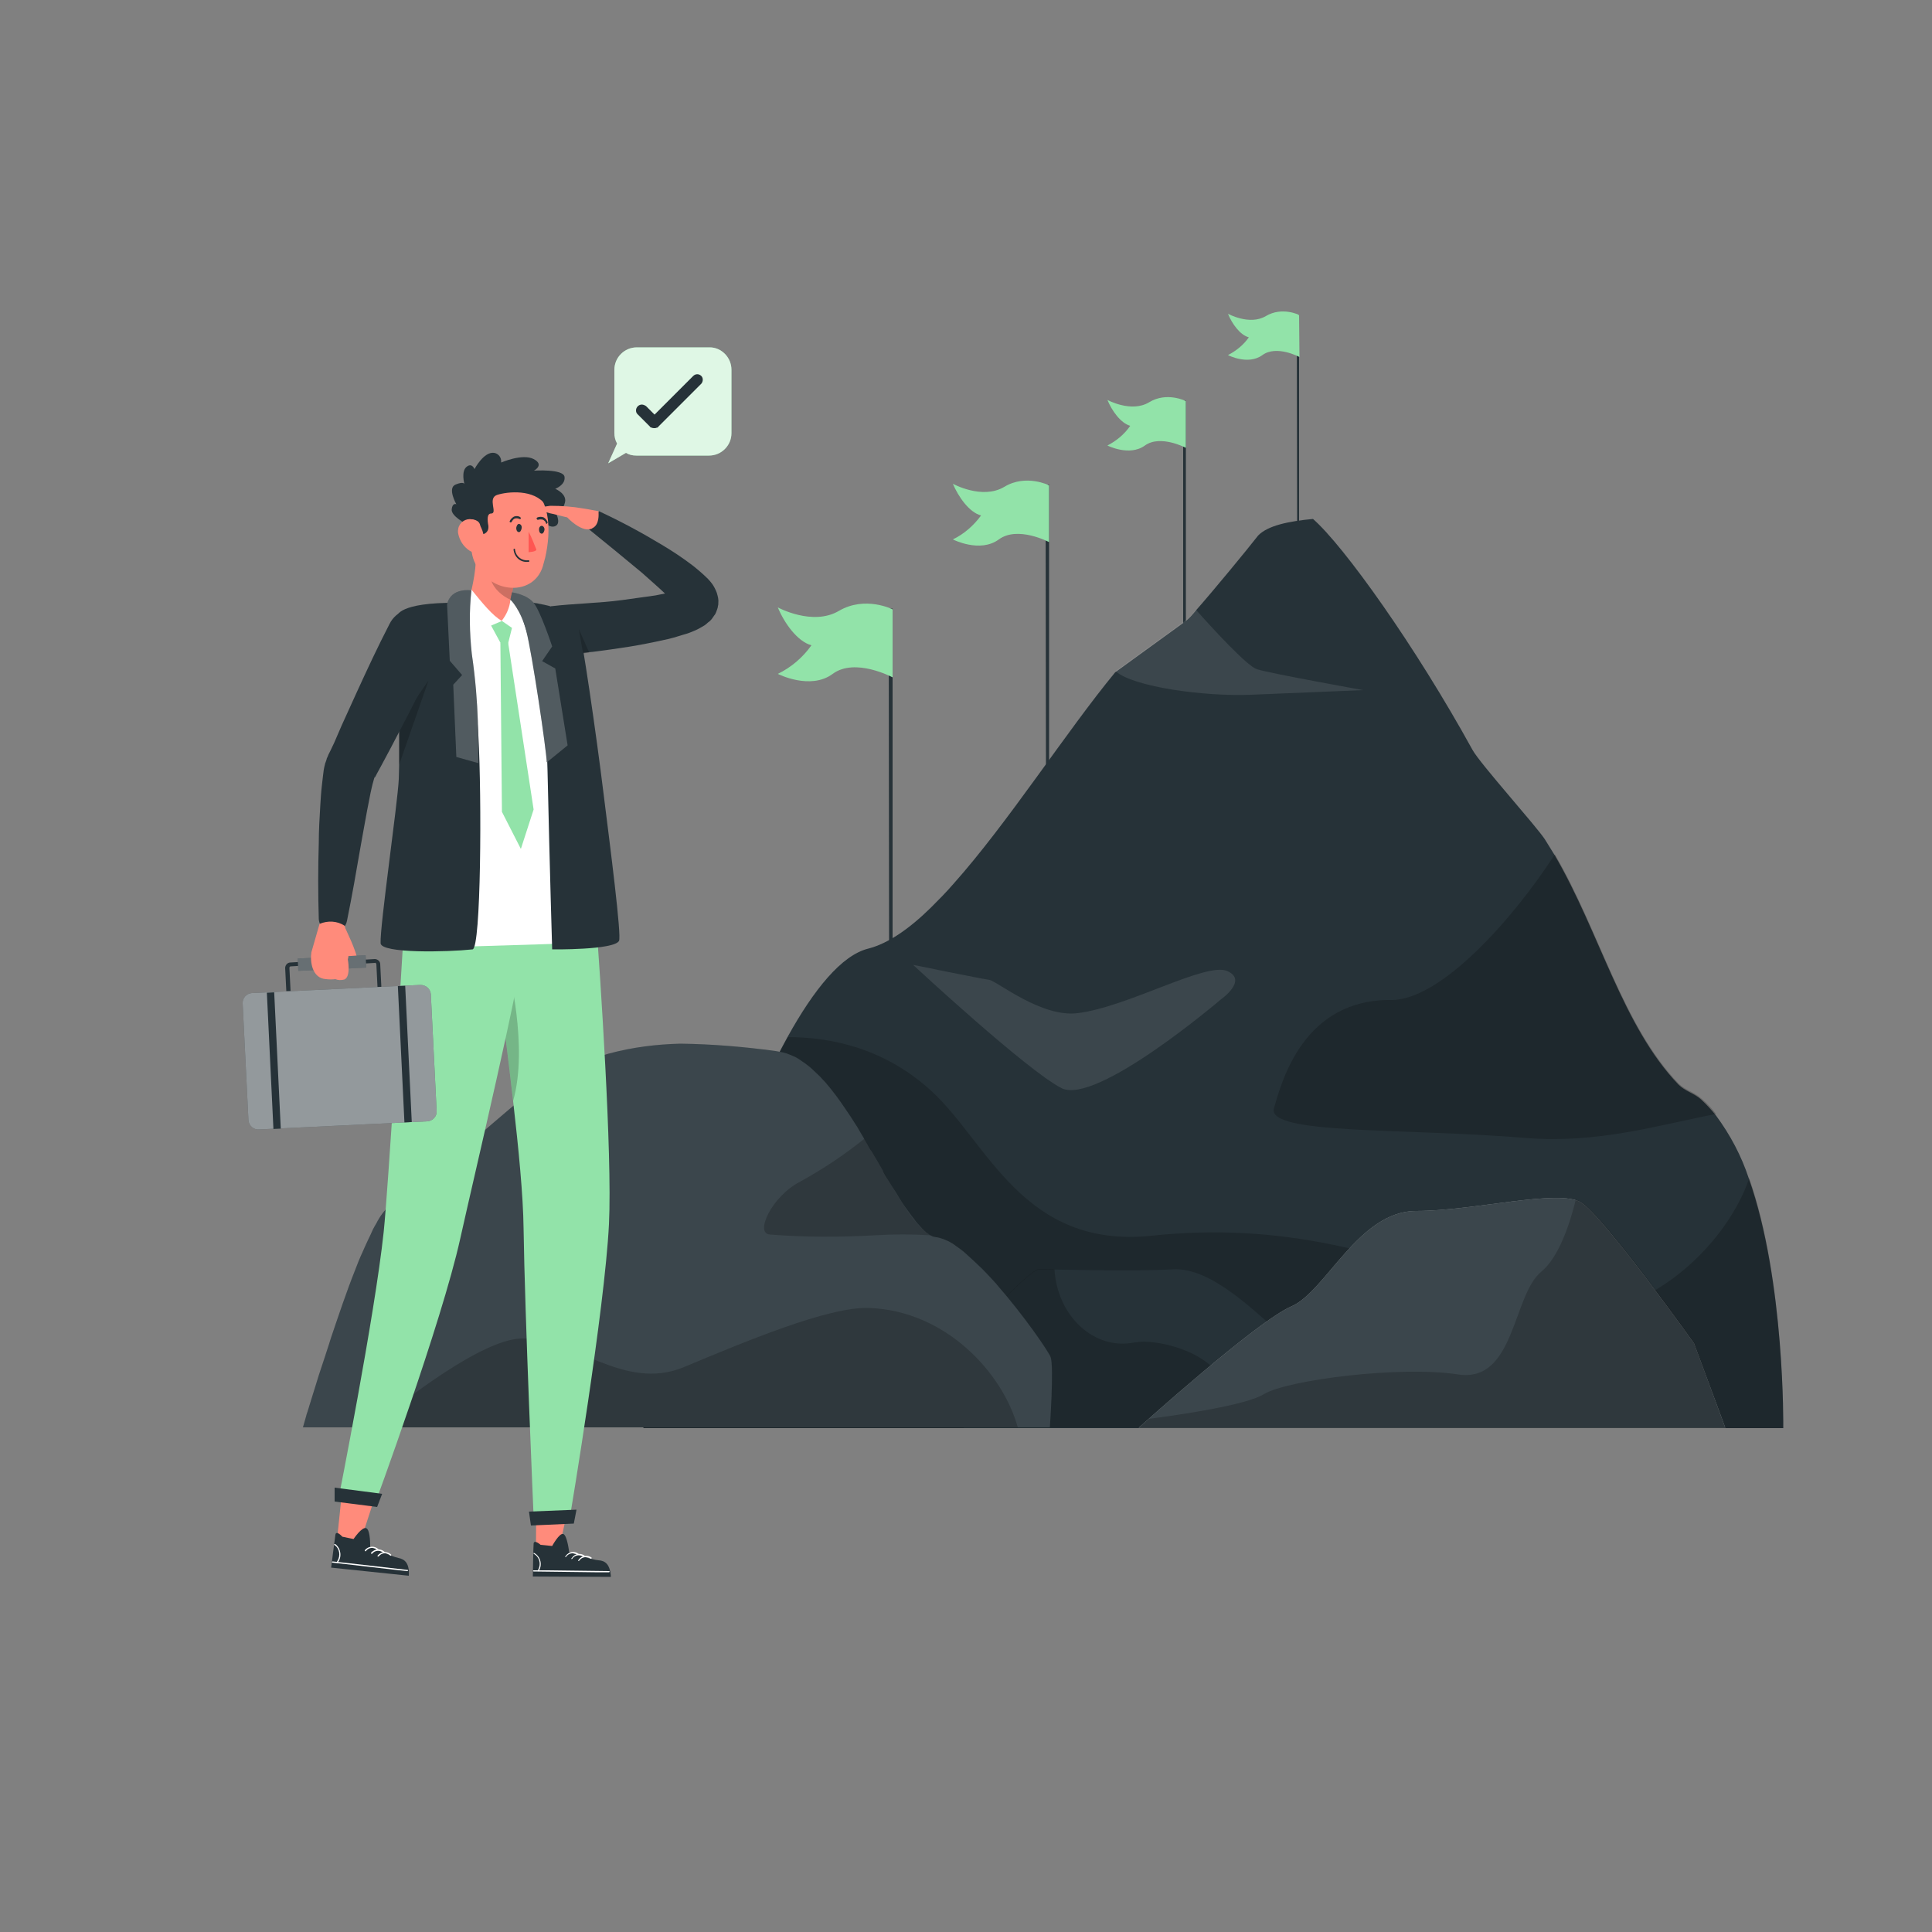 <?xml version="1.0" encoding="UTF-8"?> <!-- Generator: Adobe Illustrator 24.3.0, SVG Export Plug-In . SVG Version: 6.00 Build 0) --> <svg xmlns="http://www.w3.org/2000/svg" xmlns:xlink="http://www.w3.org/1999/xlink" id="Слой_1" x="0px" y="0px" viewBox="0 0 500 500" style="enable-background:new 0 0 500 500;" xml:space="preserve"><rect x="0" y="0" width="500" height="500" fill="#808080" stroke="none"/> <style type="text/css"> .st0{fill:#263238;} .st1{fill:#92E3A9;} .st2{opacity:0.1;fill:#FFFFFF;enable-background:new ;} .st3{opacity:0.2;enable-background:new ;} .st4{opacity:0.5;fill:#FFFFFF;enable-background:new ;} .st5{opacity:0.7;fill:#FFFFFF;enable-background:new ;} .st6{fill:#FF8B7B;} .st7{fill:#FFFFFF;} .st8{opacity:0.2;} .st9{fill:#FF5652;} .st10{opacity:0.2;fill:#FFFFFF;enable-background:new ;} .st11{opacity:0.5;} .st12{opacity:0.3;fill:#FFFFFF;enable-background:new ;} </style> <g id="freepik--Flags--inject-111"> <polygon class="st0" points="306.9,167.4 306.9,103.7 306.2,103.6 306.2,167.4 "></polygon> <path class="st1" d="M306.9,103.8c0,0-4.9-2.5-9.5,0.3s-10.8-0.6-10.8-0.6c1.1,2.7,3.4,6,5.9,6.7c-1.5,2.2-3.6,3.9-5.9,5.1 c0,0,5.7,2.9,9.7,0s10.6,0.6,10.6,0.6L306.9,103.8z"></path> <polygon class="st0" points="271.5,203.7 271.5,125.4 270.6,125.4 270.7,203.6 "></polygon> <path class="st1" d="M271.5,125.6c0,0-6-3-11.6,0.4c-5.7,3.4-13.3-0.8-13.3-0.8c1.4,3.3,4.2,7.4,7.3,8.2c-1.9,2.6-4.4,4.8-7.3,6.2 c0,0,7,3.6,11.9,0c4.9-3.6,13,0.7,13,0.7L271.5,125.6z"></path> <polygon class="st0" points="231,250.8 231,157.5 230,157.5 230.1,250.8 "></polygon> <path class="st1" d="M231,157.7c0,0-7.1-3.6-13.9,0.4s-15.8-0.9-15.8-0.9c1.6,3.9,5,8.8,8.7,9.8c-2.2,3.1-5.2,5.7-8.7,7.4 c0,0,8.4,4.3,14.2,0s15.5,0.9,15.5,0.9V157.7z"></path> <polygon class="st0" points="336.2,139.4 336.2,81.4 335.6,81.4 335.7,139.4 "></polygon> <path class="st1" d="M336.2,81.5c0,0-4.4-2.2-8.6,0.3s-9.8-0.6-9.8-0.6c1,2.5,3.1,5.5,5.4,6.1c-1.4,2-3.3,3.5-5.4,4.6 c0,0,5.2,2.7,8.9,0s9.6,0.5,9.6,0.5L336.2,81.5z"></path> </g> <g id="freepik--Mountain--inject-111"> <path class="st0" d="M461.5,369.6h-295l0,0l0,0c0,0,0.2-0.9,0.6-2.1c0.1-0.2,0.1-0.4,0.2-0.7s0.1-0.4,0.1-0.5s0.2-0.7,0.3-1 c0,0,0,0,0-0.1c0.6-2.3,1.5-5.3,2.6-8.9c0.1-0.5,0.3-0.9,0.4-1.4s0.3-1,0.4-1.5c0.3-1,0.6-2.1,1-3.3c0.2-0.7,0.4-1.4,0.7-2.2 s0.5-1.7,0.8-2.5c0.2-0.6,0.4-1.2,0.5-1.7s0.3-1,0.4-1.5c0.3-0.8,0.5-1.6,0.8-2.4c0.2-0.5,0.3-1,0.5-1.5s0.4-1.2,0.6-1.9 c1-3.1,2-6.3,3.1-9.6c0-0.1,0.1-0.2,0.1-0.2c0.4-1.3,0.9-2.6,1.3-3.9c0-0.1,0-0.1,0.1-0.2l0.9-2.6c0.3-0.9,0.6-1.8,1-2.8 s0.6-1.7,0.9-2.5l1.1-3.1c0.6-1.7,1.3-3.4,1.9-5.1l1.9-4.9l0.8-2.1c0.8-2.1,1.7-4.2,2.5-6.3c0.3-0.7,0.6-1.4,0.9-2 c1.1-2.7,2.3-5.4,3.5-8c0.8-1.9,1.7-3.7,2.6-5.4c1.6-3.3,3.2-6.4,4.8-9.3c6.8-12.3,14-21.2,20.9-22.9c5.1-1.3,10.6-5.1,16.2-10.6 c1.9-1.9,3.9-3.9,5.8-6.1l0,0c14.2-15.9,29.2-39.4,41.9-54.8l18.2-13.2c1-0.8,1.8-1.7,2.6-2.7c4.5-5.1,13.4-15.9,16.2-19.5 c2.5-2.6,7.9-3.7,14.2-4.3c8,7,26.5,32.9,41.3,59.8c2,3.6,16.4,19.6,18.7,23.1c0.9,1.4,1.7,2.8,2.6,4.2 c11.6,19.9,17.5,44.2,32,59.3c1.7,1.7,4,2.2,5.8,3.8c1.4,1.3,2.7,2.7,3.9,4.2c3.7,5,6.6,10.5,8.5,16.3 C462,331.6,461.5,369.6,461.5,369.6z"></path> <path class="st2" d="M236.3,249.7c0,0,29.4,27.3,38.4,31.9s41.2-22.9,41.2-22.9s7.2-5,1.7-7.4s-25.7,9.3-38.7,10.9 c-9.3,1.2-20.8-8.2-22.8-8.6C253.9,253.3,236.3,249.7,236.3,249.7z"></path> <path class="st2" d="M352.8,178.6l-29,1.2c-12,0.5-30.5-2-35.1-6.1l18.2-13.2c1-0.8,1.8-1.7,2.6-2.7c4.8,5.4,13.3,14.6,15.8,15.4 C328.8,174.3,352.8,178.6,352.8,178.6z"></path> <path class="st3" d="M444.1,288.3c-15.5,3-30.6,7.7-49.3,6.2c-31.3-2.6-67.1-0.8-65.1-7.7s7.6-28.2,30.3-28 c12.9,0.1,31.7-21.1,42.4-37.7c11.6,19.9,17.5,44.2,32,59.3c1.7,1.7,4,2.2,5.8,3.8C441.7,285.4,443,286.8,444.1,288.3z"></path> <path class="st3" d="M461.5,369.6h-295l0,0l0.6-2.2c0.1-0.2,0.1-0.4,0.2-0.7c0.1-0.2,0.1-0.3,0.1-0.5c0.1-0.3,0.2-0.7,0.3-1 c0,0,0,0,0,0c0.6-2.3,1.5-5.3,2.6-8.9c0.1-0.5,0.3-0.9,0.4-1.4s0.3-1,0.4-1.5c0.3-1,0.6-2.1,1-3.3c0.2-0.7,0.4-1.4,0.7-2.2 s0.5-1.7,0.8-2.5c0.2-0.6,0.4-1.2,0.5-1.7s0.3-1,0.5-1.5c0.3-0.8,0.5-1.6,0.8-2.4c0.2-0.5,0.3-1,0.5-1.5s0.4-1.3,0.6-1.9 c1-3.1,2-6.3,3.1-9.6c0-0.1,0.1-0.2,0.1-0.2l1.3-3.9c0-0.1,0-0.1,0.1-0.2c0.3-0.9,0.6-1.7,0.9-2.6l1-2.8c0.3-0.8,0.6-1.7,0.9-2.5 l1.1-3.1c0.6-1.7,1.3-3.4,1.9-5.1c0.6-1.6,1.2-3.3,1.9-4.9c0.3-0.7,0.6-1.4,0.8-2.1c0.8-2.1,1.7-4.2,2.5-6.3c0.3-0.7,0.6-1.4,0.9-2 c1.1-2.7,2.3-5.4,3.5-8c0.8-1.9,1.7-3.7,2.6-5.4c1.6-3.3,3.2-6.4,4.8-9.3c10.6,0,24.8,2.6,37.2,14c14.5,13.3,23.7,40.9,57,37.4 s60.2,3.9,95.2,17.7c27,10.7,53-13.4,59.4-32.6C462,331.6,461.5,369.6,461.5,369.6z"></path> <path class="st0" d="M249.4,347.3c0,0,16.8-18.8,19.6-18.8s24.4,0.6,34.5,0s21.3,11,30.3,18.8s33,15,33,15l3.9,7.2H249.4V347.3z"></path> <path class="st3" d="M370.6,369.4H249.4v-22.2c0,0,16.8-18.8,19.6-18.8c0.6,0,2,0,3.9,0.1c0.7,12.1,10.3,21.1,20.8,18.9l0.3,0 c4.1-0.9,18.2,1.6,22.6,10.1s25.8,7.5,25.8,7.5s19.5,1,27.7,3.5L370.6,369.4z"></path> <path class="st0" d="M271.7,369.4H78.4c0,0,0.3-1,0.8-2.8c0.1-0.4,0.2-0.8,0.4-1.3c0.6-1.9,1.3-4.3,2.2-7.1 c0.4-1.4,0.9-2.9,1.4-4.4c0.3-0.8,0.5-1.6,0.8-2.4l1.2-3.7l0.4-1.3c2-5.9,4.1-12.2,6.3-17.7c0.6-1.6,1.2-3.1,1.9-4.6 c0.5-1.1,0.9-2.1,1.4-3.1s0.9-1.9,1.3-2.8c0.3-0.6,0.6-1.1,0.9-1.6c0.9-1.8,2.1-3.4,3.5-4.7c16.3-11,29.5-24.6,38.9-31.1 c11.1-7.7,24.1-10.4,36.3-10.7c8.2,0.1,16.5,0.8,24.6,1.9l1.6,0.3c0.4,0.1,0.8,0.2,1.2,0.3c0.8,0.3,1.6,0.6,2.4,1 c0.2,0.1,0.5,0.3,0.7,0.4c1.2,0.8,2.4,1.6,3.5,2.6c0.6,0.6,1.3,1.2,2,1.9c0,0,0.1,0.1,0.1,0.1c0.5,0.5,0.9,1,1.4,1.5 c1.9,2.2,3.6,4.5,5.2,6.9c0.9,1.3,1.7,2.5,2.5,3.8c0.4,0.6,0.8,1.2,1.1,1.8l1.3,2.2c0.4,0.7,0.8,1.4,1.2,2.1 c0.2,0.4,0.4,0.7,0.7,1.1c1,1.7,2,3.4,2.9,5c0,0.1,0.1,0.2,0.1,0.3c0.3,0.6,0.7,1.2,1,1.7l0.2,0.3c0.6,1,1.2,2,1.8,2.9 c0.4,0.6,0.8,1.3,1.1,1.8c0.9,1.5,1.9,2.9,2.8,4.1c0.4,0.5,0.7,1,1.1,1.4c0,0.1,0.1,0.1,0.1,0.2c0.3,0.4,0.6,0.8,0.9,1.1l0.1,0.1 c0.3,0.3,0.6,0.7,0.9,1c0.2,0.2,0.3,0.3,0.5,0.5c0.4,0.4,0.9,0.8,1.4,1.1c0.1,0.1,0.3,0.2,0.5,0.3c0.2,0.1,0.3,0.2,0.5,0.2 c0.1,0.1,0.2,0.1,0.4,0.1c0.2,0.1,0.4,0.1,0.6,0.1c1.8,0.4,3.6,1.2,5.1,2.4l1.1,0.8c0.4,0.3,0.8,0.6,1.1,0.9s0.8,0.7,1.1,1 s0.8,0.7,1.2,1.1c0.6,0.6,1.2,1.1,1.8,1.7c0.2,0.2,0.4,0.4,0.6,0.6c1,1,2,2.1,3,3.2c0.2,0.2,0.4,0.4,0.6,0.7 c7,8,13.2,17.1,13.8,18.6C272.8,353.8,271.7,369.4,271.7,369.4z"></path> <path class="st2" d="M271.7,369.4H78.4c0,0,0.3-1,0.8-2.8c0.1-0.4,0.2-0.8,0.4-1.3c0.6-1.9,1.3-4.3,2.2-7.1 c0.4-1.4,0.9-2.9,1.4-4.4c0.3-0.8,0.5-1.6,0.8-2.4l1.2-3.7l0.4-1.3c2-5.9,4.1-12.2,6.3-17.7c0.6-1.6,1.2-3.1,1.9-4.6 c0.5-1.1,0.9-2.1,1.4-3.1s0.9-1.9,1.3-2.8c0.3-0.6,0.6-1.1,0.9-1.6c0.9-1.8,2.1-3.4,3.5-4.7c16.3-11,29.5-24.6,38.9-31.1 c11.1-7.7,24.1-10.4,36.3-10.7c8.2,0.1,16.5,0.8,24.6,1.9l1.6,0.3c0.4,0.1,0.8,0.2,1.2,0.3c0.8,0.3,1.6,0.6,2.4,1 c0.2,0.1,0.5,0.3,0.7,0.4c1.2,0.8,2.4,1.6,3.5,2.6c0.6,0.6,1.3,1.2,2,1.9c0,0,0.1,0.1,0.1,0.1c0.5,0.5,0.9,1,1.4,1.5 c1.9,2.2,3.6,4.5,5.2,6.9c0.9,1.3,1.7,2.5,2.5,3.8c0.4,0.6,0.8,1.2,1.1,1.8l1.3,2.2c0.4,0.7,0.8,1.4,1.2,2.1 c0.2,0.4,0.4,0.7,0.7,1.1c1,1.7,2,3.4,2.9,5c0,0.1,0.1,0.2,0.1,0.3c0.3,0.6,0.7,1.2,1,1.7l0.2,0.3c0.6,1,1.2,2,1.8,2.9 c0.4,0.6,0.8,1.3,1.1,1.8c0.9,1.5,1.9,2.9,2.8,4.1c0.4,0.5,0.7,1,1.1,1.4c0,0.1,0.1,0.1,0.1,0.2c0.3,0.4,0.6,0.8,0.9,1.1l0.1,0.1 c0.3,0.3,0.6,0.7,0.9,1c0.2,0.2,0.3,0.3,0.5,0.5c0.4,0.4,0.9,0.8,1.4,1.1c0.1,0.1,0.3,0.2,0.5,0.3c0.2,0.1,0.3,0.2,0.5,0.2 c0.1,0.1,0.2,0.1,0.4,0.1c0.2,0.1,0.4,0.1,0.6,0.1c1.8,0.4,3.6,1.2,5.1,2.4l1.1,0.8c0.4,0.3,0.8,0.6,1.1,0.9s0.8,0.7,1.1,1 s0.8,0.7,1.2,1.1c0.6,0.6,1.2,1.1,1.8,1.7c0.2,0.2,0.4,0.4,0.6,0.6c1,1,2,2.1,3,3.2c0.2,0.2,0.4,0.4,0.6,0.7 c7,8,13.2,17.1,13.8,18.6C272.8,353.8,271.7,369.4,271.7,369.4z"></path> <path class="st3" d="M240.9,319.7c-4.9-0.3-9.7-0.3-14.6,0c-9,0.5-18,0.5-27-0.2c-4.1-0.2,0.4-9.9,7.8-13.7 c5.8-3.2,11.4-6.9,16.6-11.1C230.2,305.7,236,317.2,240.9,319.7z"></path> <path class="st3" d="M263.4,369.4H96c8.5-7,28.6-22.7,38.9-23c13.3-0.4,26.5,13.9,42.1,7.4s37.4-15.7,47.9-15.3 C244.8,339.2,259.5,355.3,263.4,369.4z"></path> <path class="st4" d="M438.4,347.6c0,0-23.4-32.8-29.2-36.4s-27.8,2.2-42.7,2.2s-23.4,20.9-32.3,24.7s-39.5,31.4-39.5,31.4h151.8 L438.4,347.6z"></path> <path class="st0" d="M438.4,347.6c0,0-23.4-32.8-29.2-36.4s-27.8,2.2-42.7,2.2s-23.4,20.9-32.3,24.7s-39.5,31.4-39.5,31.4h151.8 L438.4,347.6z"></path> <path class="st2" d="M438.4,347.6c0,0-23.4-32.8-29.2-36.4s-27.8,2.2-42.7,2.2s-23.4,20.9-32.3,24.7s-39.5,31.4-39.5,31.4h151.8 L438.4,347.6z"></path> <path class="st3" d="M446.5,369.6H294.7c0,0,1-0.9,2.6-2.4c7.7-1,25.1-3.5,29.8-6.4c6.1-3.7,35.4-7.4,50.2-5.1s14.1-20.5,21.6-26.6 c4.5-3.7,7.4-12.4,8.9-18.6c0.5,0.1,1,0.3,1.5,0.6c5.9,3.6,29.2,36.4,29.2,36.4L446.5,369.6z"></path> </g> <path class="st1" d="M189.3,95.7v16.4c0,3.2-2.6,5.8-5.8,5.8c0,0,0,0,0,0h-18.8c-1,0-1.9-0.2-2.7-0.7l-4.6,2.7l2.3-5.1 c-0.5-0.9-0.7-1.8-0.7-2.8V95.7c0-3.2,2.6-5.8,5.8-5.8h18.9C186.7,89.9,189.3,92.5,189.3,95.7z"></path> <path class="st5" d="M189.3,95.7v16.4c0,3.2-2.6,5.8-5.8,5.8c0,0,0,0,0,0h-18.8c-1,0-1.9-0.2-2.7-0.7l-4.6,2.7l2.3-5.1 c-0.5-0.9-0.7-1.8-0.7-2.8V95.7c0-3.2,2.6-5.8,5.8-5.8h18.9C186.7,89.9,189.3,92.5,189.3,95.7z"></path> <path class="st0" d="M181.5,99.3l-11,11l-0.1,0.1c-0.1,0.2-0.3,0.3-0.5,0.3c-0.1,0-0.2,0.1-0.3,0.1c-0.1,0-0.2,0-0.3,0 c-0.2,0-0.4,0-0.6-0.1c-0.1,0-0.2-0.1-0.3-0.1c-0.1-0.1-0.2-0.1-0.2-0.2l-3.2-3.2c-0.3-0.3-0.4-0.6-0.4-1c0-0.8,0.7-1.5,1.5-1.5 c0,0,0,0,0,0c0.4,0,0.8,0.2,1.1,0.4l2.2,2.2l10-10c0.6-0.6,1.5-0.6,2.1,0C182,97.8,182,98.7,181.5,99.3z"></path> <g id="freepik--Character--inject-111"> <polygon class="st6" points="138.8,386.4 138.7,401 144.6,401.4 147.5,387.9 "></polygon> <path class="st0" d="M142.9,400.1c0,0,1.9-3.5,2.9-3.1s1.5,4.7,1.5,4.7s5.9,2,7.6,2.1s3,1,3.2,4.3l-20.2-0.1c0,0,0.1-7.3,0.2-8.5 s1.8,0.3,1.8,0.3L142.9,400.1z"></path> <path class="st7" d="M138.1,402.1c1.5,0.8,2,2.6,1.2,4.1c0,0.1-0.1,0.1-0.1,0.2c0,0.1,0,0.2,0,0.2c0.1,0,0.2,0,0.2,0l0,0 c1-1.5,0.6-3.6-1-4.6c-0.1,0-0.1-0.1-0.2-0.1C138.2,401.8,138,402,138.1,402.1z"></path> <path class="st7" d="M138.1,406.7l15.8,0.2h3.7c0.2,0,0.3-0.3,0-0.3l-15.8-0.2l-3.7,0C137.9,406.4,137.9,406.7,138.1,406.7 L138.1,406.7z"></path> <path class="st7" d="M146.5,402.9c0.6-0.9,1.8-1.2,2.8-0.6c0.1,0,0.1,0.1,0.2,0.1c0.1,0.1,0.4-0.2,0.2-0.3 c-1.1-0.8-2.6-0.5-3.3,0.6c0,0,0,0-0.1,0.1C146.1,402.9,146.3,403,146.5,402.9z"></path> <path class="st7" d="M148.1,403.4c0.6-0.9,1.8-1.2,2.8-0.6c0.1,0,0.1,0.1,0.2,0.1c0.1,0.1,0.4-0.2,0.2-0.3 c-1.1-0.8-2.6-0.5-3.3,0.6c0,0,0,0-0.1,0.1C147.7,403.4,148,403.6,148.1,403.4z"></path> <path class="st7" d="M149.9,403.9c0.6-0.9,1.8-1.2,2.8-0.6c0.1,0,0.1,0.1,0.2,0.1c0.1,0.1,0.3-0.2,0.2-0.3 c-1.1-0.8-2.6-0.5-3.3,0.5c0,0,0,0.1-0.1,0.1C149.5,403.9,149.7,404.1,149.9,403.9z"></path> <path class="st1" d="M128.3,241.1c0.3,2.6,0.3,10.5,0.9,14.8c1.1,8.1,2.4,18.6,3.6,29.1c1.4,12.2,2.6,24.4,2.7,32.9 c0.3,21.9,2.6,74.6,2.6,74.6l9.5-0.5c0,0,8.9-53,10-75.2c0.9-18.4-2.4-65.6-3.2-77L128.3,241.1z"></path> <path class="st3" d="M129.2,255.8c1.1,8.1,2.4,18.6,3.6,29.1c4-14-1.3-34.6-1.3-34.6L129.2,255.8z"></path> <polygon class="st0" points="137.4,394.8 148.5,394.3 149.2,390.7 136.9,391.2 "></polygon> <polygon class="st6" points="88.7,384.3 87.2,398.7 93,399.8 97.3,386.6 "></polygon> <path class="st0" d="M91.5,398.3c0,0,2.2-3.3,3.3-2.8s1,4.8,1,4.8s5.7,2.6,7.3,2.9s2.9,1.3,2.7,4.6l-20.1-2.1c0,0,0.9-7.2,1.1-8.5 s1.8,0.5,1.8,0.5L91.5,398.3z"></path> <path class="st7" d="M86.5,399.8c1.4,0.9,1.7,2.8,0.8,4.2c0,0.1-0.1,0.1-0.1,0.2c-0.1,0.1,0,0.2,0,0.2c0.1,0.1,0.2,0,0.2,0 c0,0,0,0,0,0c1.1-1.4,0.9-3.5-0.5-4.7c-0.1,0-0.1-0.1-0.2-0.1C86.6,399.5,86.4,399.7,86.5,399.8z"></path> <path class="st7" d="M86,404.4l15.7,1.8l3.7,0.4c0.2,0,0.3-0.3,0.1-0.3l-15.7-1.8l-3.7-0.4C85.9,404.1,85.8,404.4,86,404.4z"></path> <path class="st7" d="M94.7,401.4c0.7-0.9,1.9-1.1,2.8-0.4c0.1,0.1,0.1,0.1,0.2,0.2c0.1,0.1,0.4-0.1,0.2-0.3c-1-0.9-2.5-0.8-3.4,0.2 c0,0,0,0-0.1,0.1C94.4,401.4,94.6,401.6,94.7,401.4L94.7,401.4z"></path> <path class="st7" d="M96.3,402.1c0.7-0.9,2-1,2.9-0.3c0,0,0.1,0.1,0.1,0.1c0.1,0.1,0.4-0.1,0.2-0.3c-1-0.9-2.5-0.8-3.4,0.2 c0,0,0,0-0.1,0.1C96,402.1,96.2,402.2,96.3,402.1L96.3,402.1z"></path> <path class="st7" d="M98,402.8c0.7-0.9,1.9-1.1,2.8-0.4c0.1,0.1,0.1,0.1,0.2,0.2c0.1,0.1,0.4-0.1,0.2-0.3c-1-0.9-2.5-0.8-3.4,0.2 c0,0,0,0.1-0.1,0.1C97.6,402.8,97.9,402.9,98,402.8L98,402.8z"></path> <path class="st1" d="M119.1,320.6c-4.8,21.7-22.2,69-22.2,69l-9.4-1.2c0,0,9.5-47.9,11.8-69.6c1.2-11.6,4.4-64.6,5.2-77.9l31.4,1.3 C134.8,253.6,123.1,302.6,119.1,320.6L119.1,320.6z"></path> <polygon class="st0" points="86.6,388.6 97.6,390 98.9,386.6 86.6,385 "></polygon> <path class="st7" d="M102.6,241c0,1.4,2.9,4.4,4.3,4.4l48.6-1.5c1.5,0,3.1-1.1,3-2.5c-1.3-17.2-8.2-76.3-9.7-79.9 c-1.9-4.5-11.2-5.7-15.3-5.9c-6.4-0.1-12.8,0.2-19.2,0.9c-3.1,0.3-5.9,0.7-8.3,1.1c-3.6,0.6-2.9,4.1-2.7,7.7 c0.2,5.6,0,13.2,0.6,19.7c0,0.3,0.1,0.6,0.1,1c0.2,2.2,0.4,4.4,0.5,6.6c0,0.4,0.1,0.9,0.1,1.3C105.6,216.1,103.2,227.2,102.6,241z"></path> <path class="st0" d="M122.3,245.7c-6.5,0.7-23.7,1.1-23.8-1.6c-0.2-4.5,4.4-36.1,4.7-42.4c0-1,0.1-2.3,0.1-3.8c0-2.9,0-6.6,0-10.7 c-0.1-12.5-0.5-27.8-0.5-27.8s0.2-3.5,15.4-3.4c0,0,4.7,18.2,5.6,34.3S124.5,245.4,122.3,245.7z"></path> <path class="st0" d="M133.6,155.5c0,0,7.5,17.3,8.1,44s1.2,46.2,1.2,46.2s16,0.2,17.3-2.2c0.7-1.3-2.3-24.5-4-38.1 c-1.9-15.5-5.6-40.9-6.6-43.9C147.6,156.2,133.6,155.5,133.6,155.5z"></path> <path class="st3" d="M110.9,176.1l-7.6,21.8c0-2.9,0-6.6,0-10.7L110.9,176.1z"></path> <path class="st0" d="M120.7,135.6c0,0-4-2-3.8-3.8s1.2-1.3,1.2-1.3s-2.4-4.2-0.2-5.1s2.3-0.1,2.3-0.1s-1-3.5,0.7-4.6 c1.3-0.9,1.9,0.7,1.9,0.7s2.4-4.6,5.1-4.2c1.1,0.2,1.9,1.2,1.8,2.4c0,0,0,0.1,0,0.1c0,0,5.5-2.4,8.4-0.9s0.1,3,0.1,3 s7.6-0.5,7.9,1.6s-2.4,3.1-2.4,3.1s3.4,1.4,2.4,3.9c-0.2,1-1.2,1.6-2.2,1.4c-0.3-0.1-0.6-0.2-0.8-0.4c0,0,2.7,4,0.5,4.8 s-4.8-3.6-4.8-3.6L120.7,135.6z"></path> <path class="st0" d="M132.5,122.1c-3.6-0.7-7.4,0.1-10.4,2.2c-1.9,1.4-3.5,3.4-3.1,5.9c1.1,5.2,2.5,10.4,4.1,15.5l18.5-12.5 c0,0,2.7-3.6-2-8C138.1,123.7,135.2,122.6,132.5,122.1z"></path> <path class="st6" d="M132.5,158.9c-0.1-0.5-0.3-1.1-0.3-1.6c-0.1-0.7-0.1-1.4-0.1-2.1l0.8-3.4c0,0,0,0,0-0.1l0,0l-5.8-5.8l-4-4 c0.4,4.4-0.7,9.8-2,14.4C121.4,158.4,131.3,163.4,132.5,158.9z"></path> <path class="st7" d="M129.9,160.7c-2.4-1.3-5.2-4.8-7.8-8c-1.6,0.5-2.8,1.9-3,3.7l2.7,7.8L129.9,160.7z"></path> <path class="st7" d="M132.1,155.2c-0.2,2-1,3.9-2.3,5.5l4.8,3.3l1-5.5C134.7,157.2,133.5,156.1,132.1,155.2z"></path> <g class="st8"> <path d="M132.9,151.8l-0.8,3.4c-2.1-0.9-4.4-2.9-5-5.1c-0.4-1.6,0.2-3.1,0.9-3.3L132.9,151.8z"></path> </g> <path class="st6" d="M141.1,144.3c-0.2,0.8-0.4,1.5-0.6,2.2c-1.9,6.4-9.7,7.3-14.7,2.9l0,0c-0.5-0.4-0.9-0.8-1.3-1.3 c-3.3-4-2.6-7.1-2.4-14.3c0.1-5.4,4.5-9.7,9.9-9.6c1.5,0,3,0.4,4.3,1.1C142.3,128.4,142.8,136.8,141.1,144.3z"></path> <path class="st0" d="M133.6,136.6c0,0.6,0.2,1,0.6,1.1s0.7-0.4,0.8-1s-0.2-1-0.6-1.1S133.7,136,133.6,136.6"></path> <path class="st0" d="M136.6,145.4h0.2c0.1,0,0.2-0.1,0.2-0.2c0,0,0,0,0,0c0-0.1-0.1-0.2-0.2-0.2c-1.7,0.2-3.2-0.9-3.5-2.6 c0-0.1,0-0.1,0-0.2c0-0.1-0.1-0.2-0.2-0.2c0,0,0,0,0,0c-0.1,0-0.2,0.1-0.2,0.2c0,0,0,0,0,0C133.1,144.2,134.7,145.6,136.6,145.4z"></path> <path class="st0" d="M122,134.4c0,0,2.2,0,2.3,1.8s0,2.1,0,2.1h0.3c1,0,1.8-0.8,1.8-1.8c0-0.1,0-0.3,0-0.4 c-0.3-1.5-0.4-3.2,0.7-3.2c1.8,0-1-3.9,1.5-4.8c2.7-0.9,9.7-1.6,12.6,2.6c-0.6-2.6-2.2-4.8-4.4-6.3c-3.5-2.1-10.3-2.3-12.9,1.1 C121.2,129.1,122,134.4,122,134.4z"></path> <path class="st6" d="M118.6,138.2c0.4,1.8,1.4,3.3,2.9,4.3c2,1.3,3.7-0.3,3.8-2.6c0-2-1-5.1-3.2-5.5c-1.6-0.3-3.2,0.8-3.5,2.4 C118.5,137.3,118.5,137.8,118.6,138.2"></path> <path class="st0" d="M139.5,137c0,0.6,0.2,1,0.6,1.1s0.7-0.4,0.8-0.9s-0.2-1-0.6-1.1S139.5,136.4,139.5,137"></path> <path class="st0" d="M141.5,135.6c-0.1,0-0.2-0.1-0.2-0.2c-0.1-0.4-0.4-0.7-0.8-0.9c-0.4-0.1-0.8-0.1-1.2,0c-0.1,0.1-0.3,0-0.4-0.2 c-0.1-0.1,0-0.3,0.2-0.4c0,0,0,0,0,0c0.5-0.2,1.1-0.2,1.6,0c0.5,0.3,0.8,0.7,1,1.2c0.1,0.1,0,0.3-0.2,0.4 C141.6,135.6,141.5,135.6,141.5,135.6z"></path> <path class="st0" d="M132.2,135.2c-0.2,0-0.3-0.1-0.3-0.2c0,0,0-0.1,0-0.1c0.2-0.5,0.6-0.9,1.1-1.2c0.5-0.2,1.1-0.2,1.6,0.1 c0.1,0.1,0.2,0.2,0.2,0.4c0,0,0,0,0,0c-0.1,0.1-0.2,0.2-0.4,0.1c-0.4-0.2-0.8-0.2-1.2-0.1c-0.4,0.2-0.6,0.5-0.8,0.9 C132.4,135.1,132.3,135.2,132.2,135.2z"></path> <path class="st9" d="M136.8,137.6c0.8,1.5,1.4,3.1,2,4.6c0.1,0.6-2,0.7-2,0.7V137.6z"></path> <path d="M132.5,154.5L132.5,154.5z"></path> <path class="st0" d="M122,152.8c0,0-5.3-0.9-6.3,3.6l0.7,14.6l3.2,3.7l-2.3,2.5l0.8,18.7l5.7,1.6c-0.1-5.2,0.3-14.6-1.7-28.3 C121.5,163.7,121.4,158.2,122,152.8z"></path> <path class="st10" d="M122,152.8c0,0-5.3-0.9-6.3,3.6l0.7,14.6l3.2,3.7l-2.3,2.5l0.8,18.7l5.7,1.6c-0.1-5.2,0.3-14.6-1.7-28.3 C121.5,163.7,121.4,158.2,122,152.8z"></path> <path class="st0" d="M132.1,155.2c0,0,2.6,2.4,4.1,8.1s5.2,30.8,5.3,34l5.4-4.4l-3.2-19.9l-3.4-1.9l2.6-3.8c0,0-3-9.1-4.8-11.3 s-5.6-2.7-5.6-2.7L132.1,155.2z"></path> <path class="st10" d="M132.1,155.2c0,0,2.6,2.4,4.1,8.1s5.2,30.8,5.3,34l5.4-4.4l-3.2-19.9l-3.4-1.9l2.6-3.8c0,0-3-9.1-4.8-11.3 s-5.6-2.7-5.6-2.7L132.1,155.2z"></path> <path class="st0" d="M100.8,161.5c-3,5.8-5.7,11.6-8.4,17.5c-1.3,2.9-2.7,5.9-4,8.8l-1.9,4.4l-1,2.1l-0.5,1l-0.2,0.5 c-0.1,0.2-0.1,0.3-0.2,0.4l-0.1,0.4l-0.1,0.3c-0.1,0.2-0.1,0.4-0.2,0.5l-0.1,0.4c-0.3,1.1-0.4,2-0.5,2.9s-0.2,1.8-0.3,2.6 c-0.2,1.7-0.3,3.4-0.4,5c-0.2,3.3-0.4,6.6-0.4,9.9c-0.2,6.5-0.2,13.1,0,19.6c0.1,2,1.8,3.6,3.8,3.5c1.7-0.1,3.2-1.3,3.5-3l0,0 c1.3-6.4,2.4-12.7,3.5-19.1c0.6-3.2,1.1-6.3,1.7-9.4c0.3-1.6,0.6-3.1,0.9-4.6c0.2-0.8,0.3-1.5,0.5-2.2s0.4-1.4,0.5-1.8l0.1-0.1 v-0.1l0,0v0.1v0.1l-0.1,0.2v-0.1l0.1-0.1l0.2-0.3l0.3-0.6l1.2-2.2l2.3-4.3c1.5-2.9,3-5.7,4.5-8.6c3-5.8,5.8-11.6,8.5-17.5 c1.7-3.7,0-8.1-3.7-9.7C106.7,156.6,102.5,158,100.8,161.5L100.8,161.5z"></path> <path class="st0" d="M75.2,256.5l-0.3-6c0-0.2,0.1-0.4,0.3-0.4c0,0,0,0,0,0l3.3-0.2l-0.1-1l-3.3,0.2c-0.7,0-1.3,0.7-1.3,1.4 c0,0,0,0,0,0l0.3,6L75.2,256.5z"></path> <path class="st0" d="M97.4,249.5l0.3,6l1,0l-0.3-6c0-0.7-0.7-1.3-1.4-1.3l-3.3,0.2v1l3.3-0.2C97.1,249.1,97.3,249.2,97.4,249.5 C97.4,249.5,97.4,249.5,97.4,249.5z"></path> <path class="st0" d="M111.5,257.3l1.5,30.2c0.1,1.4-1,2.6-2.4,2.7l-43.6,2.1c-1.4,0.1-2.6-1-2.7-2.4l-1.5-30.2 c-0.1-1.4,1-2.6,2.4-2.7l43.6-2.1C110.2,254.9,111.4,255.9,111.5,257.3z"></path> <g class="st11"> <path class="st7" d="M111.5,257.3l1.5,30.2c0.1,1.4-1,2.6-2.4,2.7l-43.6,2.1c-1.4,0.1-2.6-1-2.7-2.4l-1.5-30.2 c-0.1-1.4,1-2.6,2.4-2.7l43.6-2.1C110.2,254.9,111.4,255.9,111.5,257.3z"></path> </g> <rect x="103.8" y="255.1" transform="matrix(0.999 -4.815246e-02 4.815246e-02 0.999 -13.014 5.363)" class="st0" width="1.9" height="35.3"></rect> <rect x="69.9" y="256.8" transform="matrix(0.999 -4.815246e-02 4.815246e-02 0.999 -13.132 3.732)" class="st0" width="1.9" height="35.3"></rect> <path class="st6" d="M89.2,239.9c0,0,3.4,6.9,3.2,8.5s-2.5-1.2-2.5-1.2L89.2,239.9z"></path> <rect x="77.1" y="247.6" transform="matrix(0.999 -4.815246e-02 4.815246e-02 0.999 -11.899 4.425)" class="st0" width="17.6" height="3.2"></rect> <rect x="77.1" y="247.6" transform="matrix(0.999 -4.815246e-02 4.815246e-02 0.999 -11.899 4.425)" class="st12" width="17.6" height="3.2"></rect> <path class="st6" d="M82.7,239.1l-2.1,7.3c-0.4,2.1,6.4,4.8,8.8,2.9c2-1.5-0.2-9.7-0.2-9.7C87.3,238.3,84.8,238.2,82.7,239.1z"></path> <path class="st6" d="M80.6,246.4c-0.4,2.3,0.1,6.8,3.8,7c0.8,0.1,1.6,0.1,2.4,0c0.7,0.3,1.5,0.3,2.3,0.1c1.8-0.7,0.9-5.3,0.9-5.3 L80.6,246.4z"></path> <path class="st0" d="M185.9,156c0,0.3,0,0.6-0.1,0.8c0,0.3-0.1,0.6-0.2,0.9c-0.1,0.3-0.2,0.5-0.3,0.8c-0.1,0.2-0.2,0.5-0.4,0.7 c-0.2,0.3-0.5,0.7-0.7,1c-0.2,0.2-0.4,0.5-0.7,0.7s-0.4,0.3-0.6,0.5l-0.5,0.4c-1,0.6-2,1.2-3.1,1.6c-0.9,0.4-1.8,0.7-2.6,0.9 c-1.6,0.5-3.2,1-4.8,1.3c-3.1,0.7-6.2,1.3-9.3,1.8s-6.1,0.9-9.2,1.3l-1.1,0.1c-0.5,0.1-1.1,0.1-1.6,0.2l0,0 c-2.1,0.2-4.3,0.4-6.4,0.5l-1.7-12.6c5.8-0.7,12.5-0.8,18.4-1.6c2.9-0.4,5.8-0.8,8.6-1.2c0.8-0.2,1.7-0.3,2.5-0.5 c-1.9-1.8-4-3.6-6-5.4c-2.3-1.9-4.6-3.8-6.9-5.7s-4.7-3.8-7-5.7l2.8-4.5c5.6,2.6,11,5.5,16.3,8.7c2.7,1.6,5.4,3.4,7.9,5.3 c1.4,1.1,2.8,2.3,4,3.5c0.4,0.4,0.8,0.9,1.1,1.3c0.5,0.7,0.9,1.5,1.2,2.3C185.8,154.4,186,155.2,185.9,156z"></path> <path class="st3" d="M152.5,168.9c-0.5,0.1-1.1,0.1-1.6,0.2l0,0l-1.1-6.3L152.5,168.9z"></path> <path class="st6" d="M139.8,131.9c1.1,0.5,2.1,0.9,3.3,1.1c1.9,0.5,3.7,0.9,3.7,0.9s3.5,3.8,6.1,3c0.1,0,0.3-0.1,0.4-0.2 c1.9-0.9,1.6-3.7,1.6-4.3c0-0.1,0-0.1,0-0.1c-1.2-0.2-2.5-0.5-3.9-0.7c-2.8-0.5-5.7-0.7-8.6-0.7 C139.3,131.4,138.3,131.1,139.8,131.9z"></path> <polygon class="st1" points="127.1,161.9 130.9,168.9 132.5,162.5 129.9,160.7 "></polygon> <polygon class="st1" points="129.5,166.4 129.9,210.1 134.8,219.7 138.1,209.5 131.5,166.3 "></polygon> </g> </svg> 